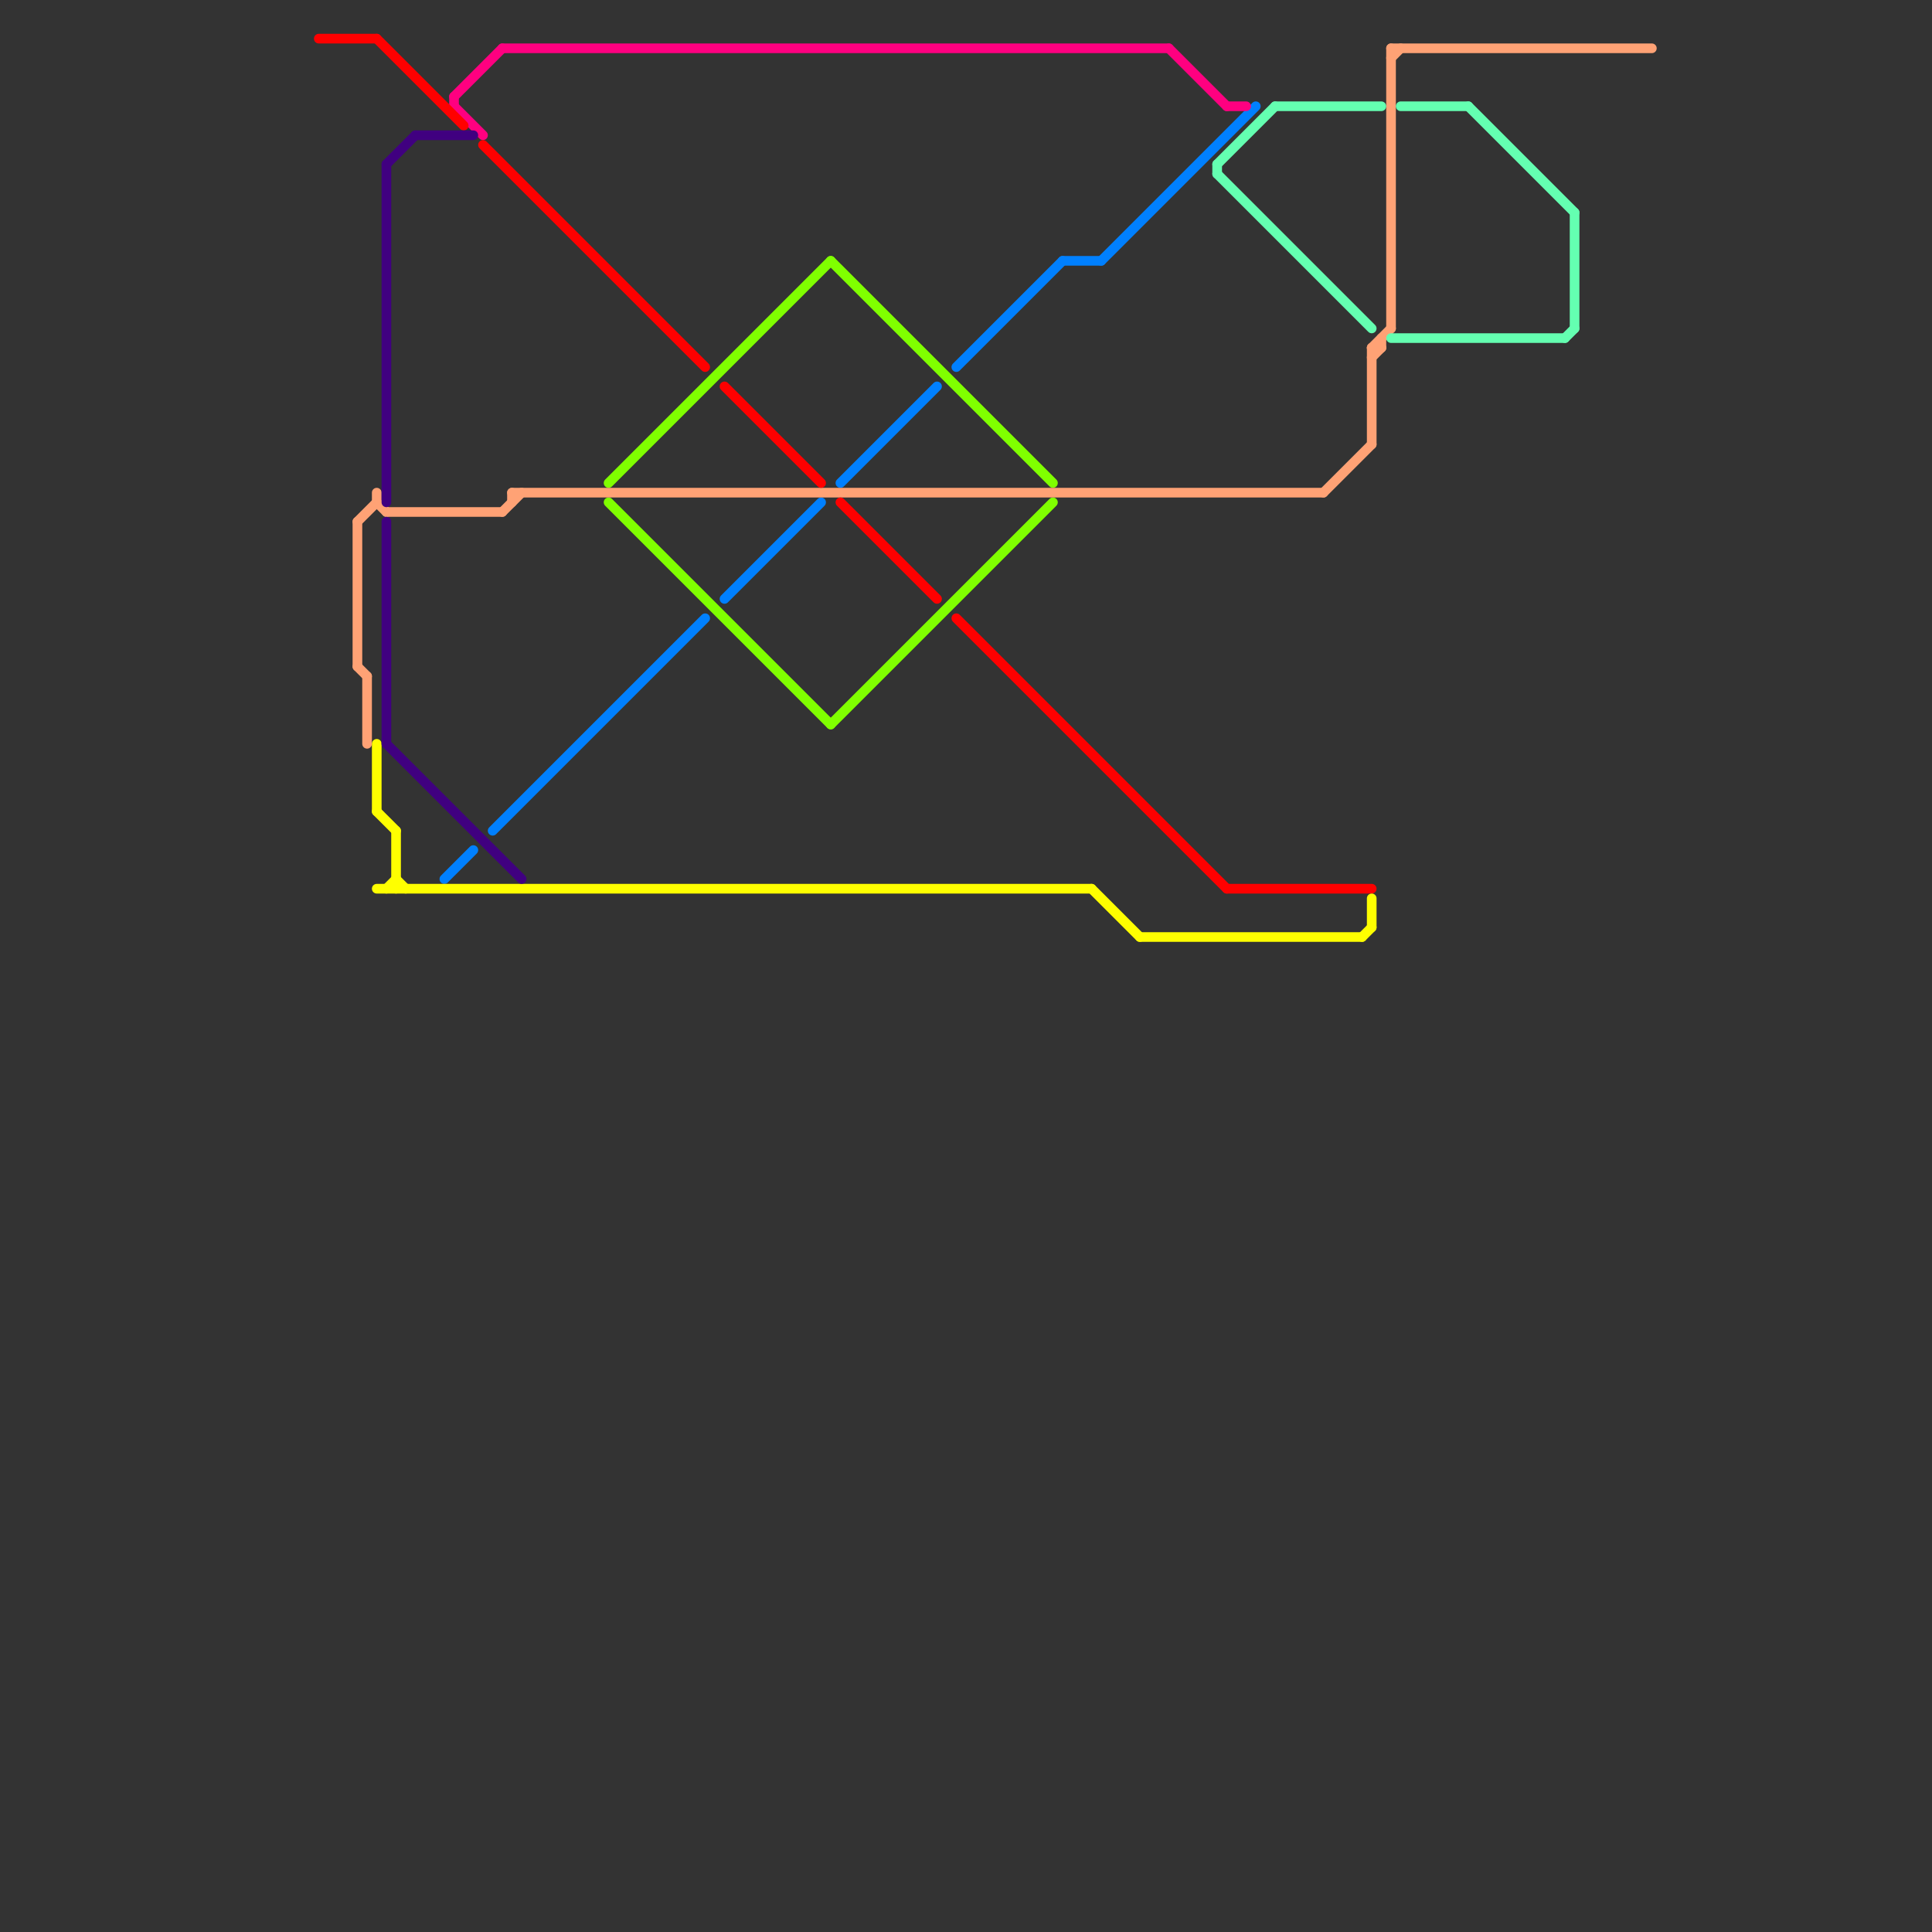 
<svg version="1.1" xmlns="http://www.w3.org/2000/svg" viewBox="0 0 200 200">
<rect x="0" y="0" width="200" height="200" fill="#333333" stroke="none"/>
<style>text { font: 1px Helvetica; font-weight: 600; white-space: pre; dominant-baseline: central; } line { stroke-width: 1; fill: none; stroke-linecap: round; stroke-linejoin: round; } .c0 { stroke: #0080ff } .c1 { stroke: #80ff00 } .c2 { stroke: #ff0080 } .c3 { stroke: #ffa275 } .c4 { stroke: #ff0000 } .c5 { stroke: #ffff00 } .c6 { stroke: #64ffb1 } .c7 { stroke: #400080 }</style><defs><g id="wm-xf"><circle r="1.2" fill="#000"/><circle r="0.9" fill="#fff"/><circle r="0.6" fill="#000"/><circle r="0.3" fill="#fff"/></g><g id="wm"><circle r="0.6" fill="#000"/><circle r="0.3" fill="#fff"/></g></defs><line class="c0" x1="99" y1="38" x2="110" y2="27"/><line class="c0" x1="114" y1="27" x2="130" y2="11"/><line class="c0" x1="110" y1="27" x2="114" y2="27"/><line class="c0" x1="51" y1="86" x2="73" y2="64"/><line class="c0" x1="87" y1="50" x2="97" y2="40"/><line class="c0" x1="75" y1="62" x2="85" y2="52"/><line class="c0" x1="46" y1="91" x2="49" y2="88"/><line class="c1" x1="86" y1="75" x2="109" y2="52"/><line class="c1" x1="63" y1="52" x2="86" y2="75"/><line class="c1" x1="86" y1="27" x2="109" y2="50"/><line class="c1" x1="63" y1="50" x2="86" y2="27"/><line class="c2" x1="127" y1="11" x2="129" y2="11"/><line class="c2" x1="52" y1="5" x2="121" y2="5"/><line class="c2" x1="47" y1="11" x2="50" y2="14"/><line class="c2" x1="121" y1="5" x2="127" y2="11"/><line class="c2" x1="47" y1="10" x2="52" y2="5"/><line class="c2" x1="47" y1="10" x2="47" y2="11"/><line class="c3" x1="52" y1="53" x2="54" y2="51"/><line class="c3" x1="37" y1="54" x2="39" y2="52"/><line class="c3" x1="53" y1="51" x2="53" y2="52"/><line class="c3" x1="137" y1="51" x2="142" y2="46"/><line class="c3" x1="39" y1="52" x2="40" y2="53"/><line class="c3" x1="53" y1="51" x2="137" y2="51"/><line class="c3" x1="39" y1="51" x2="39" y2="52"/><line class="c3" x1="144" y1="5" x2="144" y2="34"/><line class="c3" x1="142" y1="37" x2="143" y2="36"/><line class="c3" x1="37" y1="54" x2="37" y2="69"/><line class="c3" x1="142" y1="36" x2="143" y2="36"/><line class="c3" x1="37" y1="69" x2="38" y2="70"/><line class="c3" x1="144" y1="6" x2="145" y2="5"/><line class="c3" x1="142" y1="36" x2="142" y2="46"/><line class="c3" x1="143" y1="35" x2="143" y2="36"/><line class="c3" x1="142" y1="36" x2="144" y2="34"/><line class="c3" x1="38" y1="70" x2="38" y2="77"/><line class="c3" x1="40" y1="53" x2="52" y2="53"/><line class="c3" x1="144" y1="5" x2="171" y2="5"/><line class="c4" x1="87" y1="52" x2="97" y2="62"/><line class="c4" x1="99" y1="64" x2="127" y2="92"/><line class="c4" x1="39" y1="4" x2="48" y2="13"/><line class="c4" x1="50" y1="15" x2="73" y2="38"/><line class="c4" x1="127" y1="92" x2="142" y2="92"/><line class="c4" x1="33" y1="4" x2="39" y2="4"/><line class="c4" x1="75" y1="40" x2="85" y2="50"/><line class="c5" x1="39" y1="84" x2="41" y2="86"/><line class="c5" x1="39" y1="92" x2="113" y2="92"/><line class="c5" x1="141" y1="97" x2="142" y2="96"/><line class="c5" x1="113" y1="92" x2="118" y2="97"/><line class="c5" x1="142" y1="93" x2="142" y2="96"/><line class="c5" x1="118" y1="97" x2="141" y2="97"/><line class="c5" x1="39" y1="77" x2="39" y2="84"/><line class="c5" x1="40" y1="92" x2="41" y2="91"/><line class="c5" x1="41" y1="91" x2="42" y2="92"/><line class="c5" x1="41" y1="86" x2="41" y2="92"/><line class="c6" x1="152" y1="11" x2="163" y2="22"/><line class="c6" x1="145" y1="11" x2="152" y2="11"/><line class="c6" x1="144" y1="35" x2="162" y2="35"/><line class="c6" x1="126" y1="17" x2="132" y2="11"/><line class="c6" x1="132" y1="11" x2="143" y2="11"/><line class="c6" x1="126" y1="18" x2="142" y2="34"/><line class="c6" x1="163" y1="22" x2="163" y2="34"/><line class="c6" x1="162" y1="35" x2="163" y2="34"/><line class="c6" x1="126" y1="17" x2="126" y2="18"/><line class="c7" x1="43" y1="14" x2="49" y2="14"/><line class="c7" x1="40" y1="77" x2="54" y2="91"/><line class="c7" x1="40" y1="17" x2="40" y2="52"/><line class="c7" x1="40" y1="54" x2="40" y2="77"/><line class="c7" x1="40" y1="17" x2="43" y2="14"/>
</svg>
